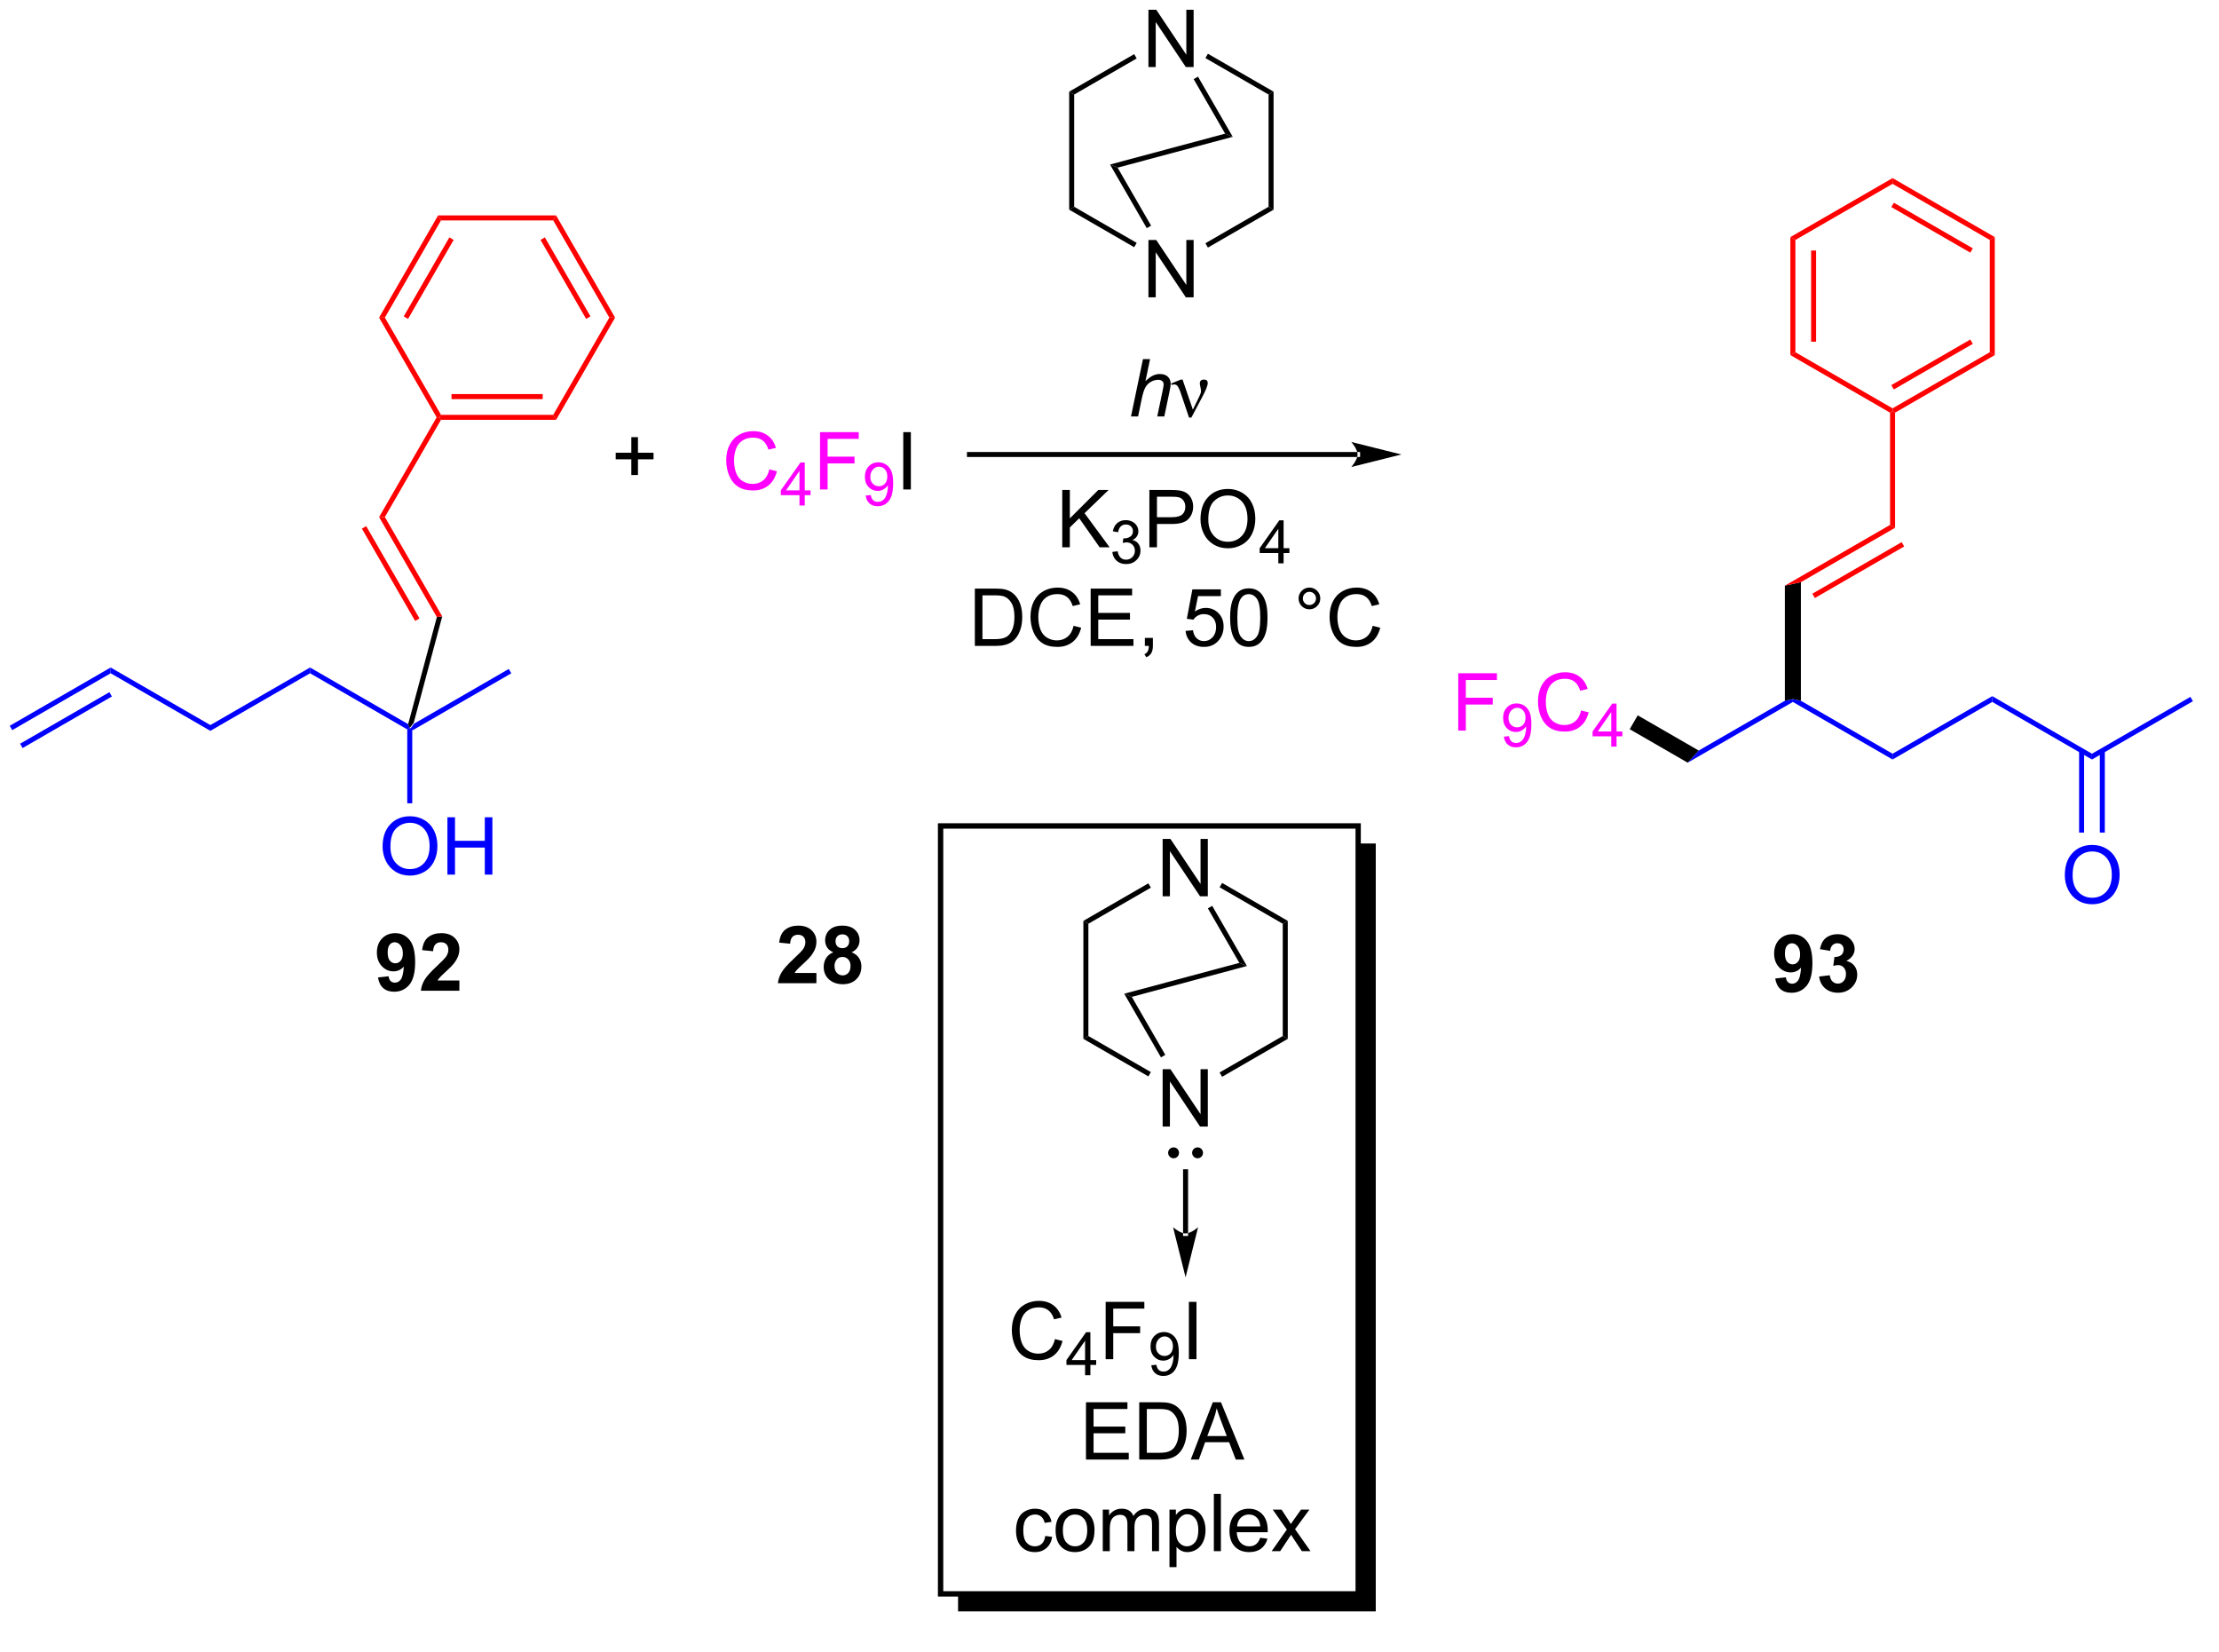 <?xml version="1.0" encoding="UTF-8"?>
<!DOCTYPE svg PUBLIC '-//W3C//DTD SVG 1.0//EN'
          'http://www.w3.org/TR/2001/REC-SVG-20010904/DTD/svg10.dtd'>
<svg stroke-dasharray="none" shape-rendering="auto" xmlns="http://www.w3.org/2000/svg" font-family="'Dialog'" text-rendering="auto" width="90" fill-opacity="1" color-interpolation="auto" color-rendering="auto" preserveAspectRatio="xMidYMid meet" font-size="12px" viewBox="0 0 90 67" fill="black" xmlns:xlink="http://www.w3.org/1999/xlink" stroke="black" image-rendering="auto" stroke-miterlimit="10" stroke-linecap="square" stroke-linejoin="miter" font-style="normal" stroke-width="1" height="67" stroke-dashoffset="0" font-weight="normal" stroke-opacity="1"
><!--Generated by the Batik Graphics2D SVG Generator--><defs id="genericDefs"
  /><g
  ><defs id="defs1"
    ><clipPath clipPathUnits="userSpaceOnUse" id="clipPath1"
      ><path d="M0.646 1.596 L228.626 1.596 L228.626 170.705 L0.646 170.705 L0.646 1.596 Z"
      /></clipPath
      ><clipPath clipPathUnits="userSpaceOnUse" id="clipPath2"
      ><path d="M2.903 3.032 L2.903 166.754 L223.935 166.754 L223.935 3.032 Z"
      /></clipPath
      ><clipPath clipPathUnits="userSpaceOnUse" id="clipPath3"
      ><path d="M2.903 3.032 L2.903 166.467 L223.572 166.467 L223.572 3.032 Z"
      /></clipPath
    ></defs
    ><g fill="blue" transform="scale(0.395,0.395) translate(-0.646,-1.596) matrix(1.029,0,0,1.029,-2.34,-1.524)" stroke="blue"
    ><path d="M53.672 69.779 L53.922 70.212 L44.087 75.89 L43.837 75.745 L44.235 75.227 Z" stroke="none" clip-path="url(#clipPath3)"
    /></g
    ><g fill="blue" transform="matrix(0.406,0,0,0.406,-1.179,-1.231)" stroke="blue"
    ><path d="M43.68 75.366 L43.837 75.745 L43.587 75.89 L33.878 70.284 L33.878 69.707 Z" stroke="none" clip-path="url(#clipPath3)"
    /></g
    ><g fill="blue" transform="matrix(0.406,0,0,0.406,-1.179,-1.231)" stroke="blue"
    ><path d="M33.878 69.707 L33.878 70.284 L23.919 76.034 L23.919 75.457 Z" stroke="none" clip-path="url(#clipPath3)"
    /></g
    ><g fill="blue" transform="matrix(0.406,0,0,0.406,-1.179,-1.231)" stroke="blue"
    ><path d="M23.919 75.457 L23.919 76.034 L13.959 70.284 L13.959 69.707 Z" stroke="none" clip-path="url(#clipPath3)"
    /></g
    ><g fill="blue" transform="matrix(0.406,0,0,0.406,-1.179,-1.231)" stroke="blue"
    ><path d="M13.959 69.707 L13.959 70.284 L4.125 75.962 L3.875 75.529 ZM13.834 72.169 L4.91 77.321 L5.16 77.754 L14.084 72.602 Z" stroke="none" clip-path="url(#clipPath3)"
    /></g
    ><g fill="blue" transform="matrix(0.406,0,0,0.406,-1.179,-1.231)" stroke="blue"
    ><path d="M41.125 87.606 Q41.125 86.179 41.891 85.374 Q42.657 84.567 43.867 84.567 Q44.659 84.567 45.294 84.947 Q45.932 85.325 46.266 86.002 Q46.602 86.679 46.602 87.538 Q46.602 88.411 46.25 89.098 Q45.899 89.786 45.253 90.14 Q44.61 90.494 43.862 90.494 Q43.055 90.494 42.417 90.103 Q41.782 89.71 41.453 89.036 Q41.125 88.359 41.125 87.606 ZM41.907 87.617 Q41.907 88.653 42.461 89.249 Q43.019 89.843 43.86 89.843 Q44.714 89.843 45.266 89.242 Q45.821 88.64 45.821 87.536 Q45.821 86.835 45.584 86.314 Q45.347 85.794 44.891 85.507 Q44.438 85.218 43.87 85.218 Q43.065 85.218 42.485 85.773 Q41.907 86.325 41.907 87.617 ZM47.6 90.395 L47.6 84.669 L48.358 84.669 L48.358 87.02 L51.335 87.02 L51.335 84.669 L52.093 84.669 L52.093 90.395 L51.335 90.395 L51.335 87.695 L48.358 87.695 L48.358 90.395 L47.6 90.395 Z" stroke="none" clip-path="url(#clipPath3)"
    /></g
    ><g fill="blue" transform="matrix(0.406,0,0,0.406,-1.179,-1.231)" stroke="blue"
    ><path d="M43.587 75.89 L43.837 75.745 L44.087 75.89 L44.087 83.275 L43.587 83.275 Z" stroke="none" clip-path="url(#clipPath3)"
    /></g
    ><g transform="matrix(0.406,0,0,0.406,-1.179,-1.231)"
    ><path d="M44.235 75.227 L43.837 75.745 L43.68 75.366 L46.545 64.672 L47.082 64.602 Z" stroke="none" clip-path="url(#clipPath3)"
    /></g
    ><g fill="red" transform="matrix(0.406,0,0,0.406,-1.179,-1.231)" stroke="red"
    ><path d="M47.082 64.602 L46.545 64.672 L40.775 54.678 L41.352 54.678 ZM44.809 64.805 L39.487 55.588 L39.054 55.838 L44.376 65.055 Z" stroke="none" clip-path="url(#clipPath3)"
    /></g
    ><g fill="red" transform="matrix(0.406,0,0,0.406,-1.179,-1.231)" stroke="red"
    ><path d="M41.352 54.678 L40.775 54.678 L46.525 44.718 L46.814 44.718 L46.958 44.968 Z" stroke="none" clip-path="url(#clipPath3)"
    /></g
    ><g transform="matrix(0.406,0,0,0.406,-1.179,-1.231)"
    ><path d="M65.971 50.482 L65.971 48.912 L64.411 48.912 L64.411 48.255 L65.971 48.255 L65.971 46.698 L66.635 46.698 L66.635 48.255 L68.192 48.255 L68.192 48.912 L66.635 48.912 L66.635 50.482 L65.971 50.482 Z" stroke="none" clip-path="url(#clipPath3)"
    /></g
    ><g fill="fuchsia" transform="matrix(0.406,0,0,0.406,-1.179,-1.231)" stroke="fuchsia"
    ><path d="M79.757 49.916 L80.515 50.106 Q80.278 51.041 79.658 51.533 Q79.038 52.023 78.145 52.023 Q77.218 52.023 76.637 51.645 Q76.059 51.267 75.754 50.554 Q75.452 49.838 75.452 49.017 Q75.452 48.121 75.793 47.458 Q76.137 46.791 76.767 46.444 Q77.398 46.098 78.155 46.098 Q79.015 46.098 79.601 46.536 Q80.187 46.973 80.418 47.767 L79.671 47.942 Q79.473 47.317 79.093 47.033 Q78.715 46.746 78.14 46.746 Q77.481 46.746 77.036 47.064 Q76.593 47.379 76.413 47.913 Q76.234 48.447 76.234 49.012 Q76.234 49.744 76.447 50.288 Q76.661 50.833 77.109 51.103 Q77.559 51.371 78.082 51.371 Q78.718 51.371 79.158 51.004 Q79.601 50.637 79.757 49.916 Z" stroke="none" clip-path="url(#clipPath3)"
    /></g
    ><g fill="fuchsia" transform="matrix(0.406,0,0,0.406,-1.179,-1.231)" stroke="fuchsia"
    ><path d="M82.771 53.524 L82.771 52.494 L80.907 52.494 L80.907 52.012 L82.868 49.229 L83.298 49.229 L83.298 52.012 L83.878 52.012 L83.878 52.494 L83.298 52.494 L83.298 53.524 L82.771 53.524 ZM82.771 52.012 L82.771 50.074 L81.427 52.012 L82.771 52.012 Z" stroke="none" clip-path="url(#clipPath3)"
    /></g
    ><g fill="fuchsia" transform="matrix(0.406,0,0,0.406,-1.179,-1.231)" stroke="fuchsia"
    ><path d="M84.824 51.924 L84.824 46.197 L88.689 46.197 L88.689 46.871 L85.582 46.871 L85.582 48.645 L88.27 48.645 L88.27 49.322 L85.582 49.322 L85.582 51.924 L84.824 51.924 Z" stroke="none" clip-path="url(#clipPath3)"
    /></g
    ><g fill="fuchsia" transform="matrix(0.406,0,0,0.406,-1.179,-1.231)" stroke="fuchsia"
    ><path d="M89.383 52.529 L89.891 52.483 Q89.955 52.84 90.137 53.002 Q90.319 53.162 90.602 53.162 Q90.846 53.162 91.028 53.051 Q91.211 52.94 91.328 52.754 Q91.445 52.569 91.524 52.252 Q91.604 51.936 91.604 51.608 Q91.604 51.572 91.602 51.502 Q91.444 51.754 91.168 51.91 Q90.895 52.067 90.576 52.067 Q90.043 52.067 89.674 51.68 Q89.305 51.293 89.305 50.66 Q89.305 50.008 89.69 49.609 Q90.074 49.211 90.654 49.211 Q91.074 49.211 91.42 49.438 Q91.768 49.662 91.947 50.08 Q92.129 50.496 92.129 51.287 Q92.129 52.111 91.949 52.6 Q91.772 53.086 91.418 53.342 Q91.065 53.598 90.59 53.598 Q90.086 53.598 89.766 53.319 Q89.447 53.037 89.383 52.529 ZM91.543 50.635 Q91.543 50.18 91.301 49.914 Q91.059 49.647 90.719 49.647 Q90.367 49.647 90.106 49.934 Q89.846 50.221 89.846 50.678 Q89.846 51.088 90.094 51.346 Q90.342 51.602 90.705 51.602 Q91.07 51.602 91.307 51.346 Q91.543 51.088 91.543 50.635 Z" stroke="none" clip-path="url(#clipPath3)"
    /></g
    ><g transform="matrix(0.406,0,0,0.406,-1.179,-1.231)"
    ><path d="M93.139 51.924 L93.139 46.197 L93.897 46.197 L93.897 51.924 L93.139 51.924 Z" stroke="none" clip-path="url(#clipPath3)"
    /></g
    ><g transform="matrix(0.406,0,0,0.406,-1.179,-1.231)"
    ><path d="M138.524 48.68 L138.524 48.68 L99.75 48.68 L99.5 48.68 L99.5 48.18 L99.75 48.18 L138.524 48.18 L138.774 48.18 L138.774 48.68 ZM142.899 48.43 L137.899 47.18 C137.899 47.18 138.524 47.883 138.524 48.43 C138.524 48.977 137.899 49.68 137.899 49.68 Z" stroke="none" clip-path="url(#clipPath3)"
    /></g
    ><g transform="matrix(0.406,0,0,0.406,-1.179,-1.231)"
    ><path d="M109.021 57.701 L109.021 51.974 L109.779 51.974 L109.779 54.813 L112.623 51.974 L113.651 51.974 L111.248 54.294 L113.756 57.701 L112.756 57.701 L110.717 54.802 L109.779 55.716 L109.779 57.701 L109.021 57.701 Z" stroke="none" clip-path="url(#clipPath3)"
    /></g
    ><g transform="matrix(0.406,0,0,0.406,-1.179,-1.231)"
    ><path d="M114.023 58.166 L114.55 58.096 Q114.642 58.545 114.859 58.742 Q115.078 58.939 115.392 58.939 Q115.763 58.939 116.019 58.681 Q116.277 58.424 116.277 58.043 Q116.277 57.679 116.039 57.445 Q115.802 57.209 115.435 57.209 Q115.287 57.209 115.064 57.267 L115.123 56.804 Q115.175 56.81 115.207 56.81 Q115.545 56.81 115.814 56.635 Q116.084 56.459 116.084 56.092 Q116.084 55.803 115.886 55.613 Q115.691 55.422 115.381 55.422 Q115.072 55.422 114.867 55.615 Q114.662 55.808 114.603 56.195 L114.076 56.101 Q114.174 55.57 114.515 55.279 Q114.859 54.988 115.369 54.988 Q115.72 54.988 116.015 55.139 Q116.312 55.289 116.469 55.551 Q116.625 55.81 116.625 56.103 Q116.625 56.383 116.474 56.611 Q116.326 56.84 116.033 56.974 Q116.414 57.062 116.625 57.34 Q116.836 57.615 116.836 58.031 Q116.836 58.594 116.425 58.986 Q116.015 59.377 115.388 59.377 Q114.824 59.377 114.449 59.041 Q114.076 58.703 114.023 58.166 Z" stroke="none" clip-path="url(#clipPath3)"
    /></g
    ><g transform="matrix(0.406,0,0,0.406,-1.179,-1.231)"
    ><path d="M117.725 57.701 L117.725 51.974 L119.887 51.974 Q120.457 51.974 120.757 52.029 Q121.178 52.099 121.462 52.297 Q121.749 52.492 121.923 52.849 Q122.098 53.203 122.098 53.63 Q122.098 54.359 121.632 54.867 Q121.168 55.373 119.952 55.373 L118.483 55.373 L118.483 57.701 L117.725 57.701 ZM118.483 54.695 L119.965 54.695 Q120.699 54.695 121.007 54.422 Q121.316 54.148 121.316 53.654 Q121.316 53.294 121.134 53.039 Q120.952 52.781 120.655 52.701 Q120.465 52.648 119.949 52.648 L118.483 52.648 L118.483 54.695 ZM122.832 54.911 Q122.832 53.484 123.598 52.68 Q124.363 51.873 125.574 51.873 Q126.366 51.873 127.001 52.253 Q127.639 52.63 127.973 53.307 Q128.309 53.984 128.309 54.844 Q128.309 55.716 127.957 56.404 Q127.606 57.091 126.96 57.445 Q126.316 57.8 125.569 57.8 Q124.762 57.8 124.124 57.409 Q123.488 57.016 123.16 56.341 Q122.832 55.664 122.832 54.911 ZM123.613 54.922 Q123.613 55.958 124.168 56.555 Q124.725 57.148 125.566 57.148 Q126.421 57.148 126.973 56.547 Q127.527 55.945 127.527 54.841 Q127.527 54.141 127.29 53.62 Q127.053 53.099 126.598 52.813 Q126.145 52.523 125.577 52.523 Q124.772 52.523 124.191 53.078 Q123.613 53.63 123.613 54.922 Z" stroke="none" clip-path="url(#clipPath3)"
    /></g
    ><g transform="matrix(0.406,0,0,0.406,-1.179,-1.231)"
    ><path d="M130.606 59.301 L130.606 58.271 L128.743 58.271 L128.743 57.789 L130.704 55.006 L131.133 55.006 L131.133 57.789 L131.714 57.789 L131.714 58.271 L131.133 58.271 L131.133 59.301 L130.606 59.301 ZM130.606 57.789 L130.606 55.851 L129.262 57.789 L130.606 57.789 Z" stroke="none" clip-path="url(#clipPath3)"
    /></g
    ><g transform="matrix(0.406,0,0,0.406,-1.179,-1.231)"
    ><path d="M100.29 67.551 L100.29 61.824 L102.264 61.824 Q102.93 61.824 103.282 61.905 Q103.774 62.019 104.123 62.316 Q104.576 62.699 104.8 63.295 Q105.024 63.889 105.024 64.655 Q105.024 65.308 104.871 65.814 Q104.719 66.316 104.48 66.647 Q104.243 66.975 103.959 67.165 Q103.678 67.355 103.277 67.454 Q102.876 67.551 102.358 67.551 L100.29 67.551 ZM101.048 66.874 L102.272 66.874 Q102.837 66.874 103.16 66.769 Q103.483 66.663 103.673 66.472 Q103.943 66.202 104.092 65.749 Q104.243 65.293 104.243 64.644 Q104.243 63.746 103.949 63.264 Q103.654 62.78 103.233 62.616 Q102.928 62.498 102.251 62.498 L101.048 62.498 L101.048 66.874 ZM110.153 65.543 L110.911 65.733 Q110.674 66.668 110.054 67.16 Q109.434 67.65 108.541 67.65 Q107.614 67.65 107.033 67.272 Q106.455 66.894 106.15 66.181 Q105.848 65.465 105.848 64.644 Q105.848 63.748 106.189 63.084 Q106.533 62.418 107.163 62.071 Q107.794 61.725 108.552 61.725 Q109.411 61.725 109.997 62.163 Q110.583 62.6 110.814 63.394 L110.067 63.569 Q109.869 62.944 109.489 62.66 Q109.111 62.373 108.536 62.373 Q107.877 62.373 107.432 62.691 Q106.989 63.006 106.809 63.54 Q106.63 64.074 106.63 64.639 Q106.63 65.371 106.843 65.915 Q107.057 66.459 107.505 66.73 Q107.955 66.999 108.479 66.999 Q109.114 66.999 109.554 66.631 Q109.997 66.264 110.153 65.543 ZM111.86 67.551 L111.86 61.824 L116.001 61.824 L116.001 62.498 L112.618 62.498 L112.618 64.254 L115.787 64.254 L115.787 64.926 L112.618 64.926 L112.618 66.874 L116.133 66.874 L116.133 67.551 L111.86 67.551 ZM117.274 67.551 L117.274 66.749 L118.076 66.749 L118.076 67.551 Q118.076 67.993 117.92 68.264 Q117.764 68.535 117.423 68.683 L117.227 68.384 Q117.451 68.285 117.555 68.095 Q117.662 67.907 117.673 67.551 L117.274 67.551 ZM121.342 66.051 L122.079 65.988 Q122.162 66.527 122.459 66.798 Q122.758 67.069 123.18 67.069 Q123.688 67.069 124.04 66.686 Q124.391 66.303 124.391 65.67 Q124.391 65.069 124.053 64.722 Q123.717 64.374 123.17 64.374 Q122.829 64.374 122.555 64.53 Q122.282 64.683 122.126 64.928 L121.467 64.842 L122.022 61.902 L124.868 61.902 L124.868 62.574 L122.584 62.574 L122.274 64.113 Q122.79 63.754 123.358 63.754 Q124.108 63.754 124.623 64.275 Q125.139 64.793 125.139 65.608 Q125.139 66.386 124.686 66.952 Q124.133 67.65 123.18 67.65 Q122.399 67.65 121.904 67.212 Q121.412 66.772 121.342 66.051 ZM125.791 64.725 Q125.791 63.709 125.999 63.092 Q126.208 62.472 126.619 62.136 Q127.033 61.801 127.658 61.801 Q128.119 61.801 128.466 61.986 Q128.815 62.17 129.041 62.522 Q129.268 62.871 129.395 63.373 Q129.525 63.873 129.525 64.725 Q129.525 65.733 129.317 66.353 Q129.111 66.972 128.697 67.311 Q128.286 67.65 127.658 67.65 Q126.83 67.65 126.356 67.053 Q125.791 66.34 125.791 64.725 ZM126.512 64.725 Q126.512 66.136 126.843 66.603 Q127.174 67.069 127.658 67.069 Q128.143 67.069 128.471 66.6 Q128.802 66.131 128.802 64.725 Q128.802 63.311 128.471 62.847 Q128.143 62.381 127.65 62.381 Q127.166 62.381 126.877 62.793 Q126.512 63.316 126.512 64.725 ZM132.63 62.808 Q132.63 62.358 132.947 62.043 Q133.268 61.725 133.713 61.725 Q134.166 61.725 134.481 62.043 Q134.799 62.358 134.799 62.808 Q134.799 63.256 134.479 63.577 Q134.161 63.894 133.713 63.894 Q133.268 63.894 132.947 63.579 Q132.63 63.261 132.63 62.808 ZM133.057 62.808 Q133.057 63.082 133.249 63.275 Q133.442 63.467 133.716 63.467 Q133.986 63.467 134.179 63.275 Q134.372 63.082 134.372 62.808 Q134.372 62.535 134.179 62.342 Q133.986 62.147 133.716 62.147 Q133.442 62.147 133.249 62.342 Q133.057 62.535 133.057 62.808 ZM140.032 65.543 L140.79 65.733 Q140.553 66.668 139.933 67.16 Q139.313 67.65 138.42 67.65 Q137.493 67.65 136.912 67.272 Q136.334 66.894 136.029 66.181 Q135.727 65.465 135.727 64.644 Q135.727 63.748 136.068 63.084 Q136.412 62.418 137.042 62.071 Q137.673 61.725 138.43 61.725 Q139.29 61.725 139.876 62.163 Q140.462 62.6 140.693 63.394 L139.946 63.569 Q139.748 62.944 139.368 62.66 Q138.99 62.373 138.415 62.373 Q137.756 62.373 137.311 62.691 Q136.868 63.006 136.688 63.54 Q136.508 64.074 136.508 64.639 Q136.508 65.371 136.722 65.915 Q136.936 66.459 137.383 66.73 Q137.834 66.999 138.357 66.999 Q138.993 66.999 139.433 66.631 Q139.876 66.264 140.032 65.543 Z" stroke="none" clip-path="url(#clipPath3)"
    /></g
    ><g fill="blue" transform="matrix(0.406,0,0,0.406,-1.179,-1.231)" stroke="blue"
    ><path d="M221.722 72.641 L221.972 73.074 L211.888 78.897 L211.888 78.319 Z" stroke="none" clip-path="url(#clipPath3)"
    /></g
    ><g fill="blue" transform="matrix(0.406,0,0,0.406,-1.179,-1.231)" stroke="blue"
    ><path d="M211.888 78.319 L211.888 78.897 L201.929 73.147 L201.929 72.569 Z" stroke="none" clip-path="url(#clipPath3)"
    /></g
    ><g fill="blue" transform="matrix(0.406,0,0,0.406,-1.179,-1.231)" stroke="blue"
    ><path d="M201.929 72.569 L201.929 73.147 L191.969 78.897 L191.969 78.319 Z" stroke="none" clip-path="url(#clipPath3)"
    /></g
    ><g fill="blue" transform="matrix(0.406,0,0,0.406,-1.179,-1.231)" stroke="blue"
    ><path d="M191.969 78.319 L191.969 78.897 L182.01 73.147 L182.01 72.858 L182.81 73.031 Z" stroke="none" clip-path="url(#clipPath3)"
    /></g
    ><g fill="blue" transform="matrix(0.406,0,0,0.406,-1.179,-1.231)" stroke="blue"
    ><path d="M181.21 73.031 L182.01 72.858 L182.01 73.147 L171.501 79.214 L172.601 78.002 Z" stroke="none" clip-path="url(#clipPath3)"
    /></g
    ><g fill="fuchsia" transform="matrix(0.406,0,0,0.406,-1.179,-1.231)" stroke="fuchsia"
    ><path d="M148.581 76.008 L148.581 70.281 L152.446 70.281 L152.446 70.956 L149.339 70.956 L149.339 72.729 L152.026 72.729 L152.026 73.406 L149.339 73.406 L149.339 76.008 L148.581 76.008 Z" stroke="none" clip-path="url(#clipPath3)"
    /></g
    ><g fill="fuchsia" transform="matrix(0.406,0,0,0.406,-1.179,-1.231)" stroke="fuchsia"
    ><path d="M153.14 76.614 L153.647 76.567 Q153.712 76.924 153.893 77.086 Q154.075 77.246 154.358 77.246 Q154.602 77.246 154.784 77.135 Q154.968 77.024 155.085 76.838 Q155.202 76.653 155.28 76.336 Q155.36 76.02 155.36 75.692 Q155.36 75.657 155.358 75.586 Q155.2 75.838 154.925 75.995 Q154.651 76.151 154.333 76.151 Q153.8 76.151 153.431 75.764 Q153.061 75.377 153.061 74.745 Q153.061 74.092 153.446 73.694 Q153.831 73.295 154.411 73.295 Q154.831 73.295 155.177 73.522 Q155.524 73.746 155.704 74.164 Q155.886 74.581 155.886 75.371 Q155.886 76.196 155.706 76.684 Q155.528 77.17 155.175 77.426 Q154.821 77.682 154.347 77.682 Q153.843 77.682 153.522 77.403 Q153.204 77.121 153.14 76.614 ZM155.3 74.719 Q155.3 74.264 155.058 73.998 Q154.815 73.731 154.476 73.731 Q154.124 73.731 153.862 74.018 Q153.602 74.305 153.602 74.762 Q153.602 75.172 153.851 75.43 Q154.099 75.686 154.462 75.686 Q154.827 75.686 155.063 75.43 Q155.3 75.172 155.3 74.719 Z" stroke="none" clip-path="url(#clipPath3)"
    /></g
    ><g fill="fuchsia" transform="matrix(0.406,0,0,0.406,-1.179,-1.231)" stroke="fuchsia"
    ><path d="M160.851 74 L161.609 74.19 Q161.372 75.125 160.753 75.617 Q160.133 76.107 159.239 76.107 Q158.312 76.107 157.732 75.729 Q157.154 75.352 156.849 74.638 Q156.547 73.922 156.547 73.102 Q156.547 72.206 156.888 71.542 Q157.232 70.875 157.862 70.529 Q158.492 70.182 159.25 70.182 Q160.109 70.182 160.695 70.62 Q161.281 71.057 161.513 71.852 L160.766 72.026 Q160.568 71.401 160.188 71.117 Q159.81 70.831 159.234 70.831 Q158.576 70.831 158.13 71.148 Q157.688 71.463 157.508 71.997 Q157.328 72.531 157.328 73.096 Q157.328 73.828 157.542 74.372 Q157.755 74.917 158.203 75.188 Q158.654 75.456 159.177 75.456 Q159.812 75.456 160.253 75.088 Q160.695 74.721 160.851 74 Z" stroke="none" clip-path="url(#clipPath3)"
    /></g
    ><g fill="fuchsia" transform="matrix(0.406,0,0,0.406,-1.179,-1.231)" stroke="fuchsia"
    ><path d="M163.865 77.608 L163.865 76.579 L162.002 76.579 L162.002 76.096 L163.963 73.313 L164.393 73.313 L164.393 76.096 L164.973 76.096 L164.973 76.579 L164.393 76.579 L164.393 77.608 L163.865 77.608 ZM163.865 76.096 L163.865 74.159 L162.521 76.096 L163.865 76.096 Z" stroke="none" clip-path="url(#clipPath3)"
    /></g
    ><g transform="matrix(0.406,0,0,0.406,-1.179,-1.231)"
    ><path d="M172.601 78.002 L171.501 79.214 L165.71 75.871 L166.51 74.485 Z" stroke="none" clip-path="url(#clipPath3)"
    /></g
    ><g fill="blue" transform="matrix(0.406,0,0,0.406,-1.179,-1.231)" stroke="blue"
    ><path d="M209.176 90.469 Q209.176 89.042 209.941 88.237 Q210.707 87.43 211.918 87.43 Q212.71 87.43 213.345 87.81 Q213.983 88.188 214.316 88.865 Q214.653 89.542 214.653 90.401 Q214.653 91.273 214.301 91.961 Q213.949 92.648 213.304 93.003 Q212.66 93.357 211.913 93.357 Q211.106 93.357 210.468 92.966 Q209.832 92.573 209.504 91.898 Q209.176 91.221 209.176 90.469 ZM209.957 90.479 Q209.957 91.516 210.512 92.112 Q211.069 92.706 211.91 92.706 Q212.764 92.706 213.316 92.104 Q213.871 91.503 213.871 90.398 Q213.871 89.698 213.634 89.177 Q213.397 88.656 212.941 88.37 Q212.488 88.081 211.921 88.081 Q211.116 88.081 210.535 88.635 Q209.957 89.188 209.957 90.479 Z" stroke="none" clip-path="url(#clipPath3)"
    /></g
    ><g fill="blue" transform="matrix(0.406,0,0,0.406,-1.179,-1.231)" stroke="blue"
    ><path d="M210.603 78.01 L210.603 86.196 L211.103 86.196 L211.103 78.01 ZM212.673 78.01 L212.673 86.196 L213.173 86.196 L213.173 78.01 Z" stroke="none" clip-path="url(#clipPath3)"
    /></g
    ><g transform="matrix(0.406,0,0,0.406,-1.179,-1.231)"
    ><path d="M182.81 73.031 L182.01 72.858 L181.21 73.031 L181.21 61.531 L182.81 61.185 Z" stroke="none" clip-path="url(#clipPath3)"
    /></g
    ><g fill="red" transform="matrix(0.406,0,0,0.406,-1.179,-1.231)" stroke="red"
    ><path d="M182.81 61.185 L181.21 61.531 L191.719 55.463 L192.219 55.752 ZM184.205 62.769 L193.129 57.617 L192.879 57.184 L183.955 62.336 Z" stroke="none" clip-path="url(#clipPath3)"
    /></g
    ><g fill="red" transform="matrix(0.406,0,0,0.406,-1.179,-1.231)" stroke="red"
    ><path d="M192.219 55.752 L191.719 55.463 L191.719 44.252 L191.969 44.108 L192.219 44.252 Z" stroke="none" clip-path="url(#clipPath3)"
    /></g
    ><g transform="matrix(0.406,0,0,0.406,-1.179,-1.231)"
    ><path d="M40.664 100.667 L41.726 100.55 Q41.765 100.875 41.929 101.031 Q42.093 101.188 42.361 101.188 Q42.703 101.188 42.94 100.875 Q43.179 100.563 43.244 99.578 Q42.83 100.058 42.211 100.058 Q41.533 100.058 41.044 99.537 Q40.554 99.016 40.554 98.18 Q40.554 97.308 41.07 96.776 Q41.588 96.242 42.39 96.242 Q43.26 96.242 43.817 96.917 Q44.377 97.589 44.377 99.133 Q44.377 100.703 43.794 101.399 Q43.213 102.094 42.281 102.094 Q41.609 102.094 41.195 101.737 Q40.781 101.378 40.664 100.667 ZM43.148 98.268 Q43.148 97.737 42.903 97.445 Q42.658 97.151 42.338 97.151 Q42.033 97.151 41.833 97.393 Q41.632 97.633 41.632 98.18 Q41.632 98.735 41.851 98.995 Q42.07 99.253 42.398 99.253 Q42.713 99.253 42.929 99.003 Q43.148 98.753 43.148 98.268 ZM48.795 100.972 L48.795 101.992 L44.949 101.992 Q45.011 101.414 45.324 100.896 Q45.636 100.378 46.558 99.524 Q47.3 98.831 47.467 98.586 Q47.694 98.245 47.694 97.914 Q47.694 97.547 47.496 97.349 Q47.3 97.151 46.951 97.151 Q46.608 97.151 46.404 97.36 Q46.201 97.565 46.17 98.047 L45.076 97.938 Q45.175 97.031 45.691 96.638 Q46.207 96.242 46.98 96.242 Q47.826 96.242 48.311 96.701 Q48.795 97.156 48.795 97.836 Q48.795 98.222 48.657 98.573 Q48.519 98.922 48.217 99.305 Q48.019 99.558 47.498 100.034 Q46.98 100.511 46.839 100.667 Q46.701 100.823 46.615 100.972 L48.795 100.972 Z" stroke="none" clip-path="url(#clipPath3)"
    /></g
    ><g transform="matrix(0.406,0,0,0.406,-1.179,-1.231)"
    ><path d="M84.462 100.222 L84.462 101.242 L80.616 101.242 Q80.678 100.664 80.991 100.146 Q81.303 99.628 82.225 98.774 Q82.967 98.081 83.134 97.836 Q83.361 97.495 83.361 97.164 Q83.361 96.797 83.163 96.599 Q82.967 96.401 82.618 96.401 Q82.275 96.401 82.071 96.61 Q81.868 96.815 81.837 97.297 L80.743 97.188 Q80.842 96.281 81.358 95.888 Q81.874 95.492 82.647 95.492 Q83.493 95.492 83.978 95.951 Q84.462 96.406 84.462 97.086 Q84.462 97.472 84.324 97.823 Q84.186 98.172 83.884 98.555 Q83.686 98.808 83.165 99.284 Q82.647 99.761 82.506 99.917 Q82.368 100.073 82.282 100.222 L84.462 100.222 ZM86.146 98.151 Q85.721 97.972 85.526 97.659 Q85.333 97.344 85.333 96.969 Q85.333 96.328 85.781 95.912 Q86.229 95.492 87.052 95.492 Q87.87 95.492 88.32 95.912 Q88.771 96.328 88.771 96.969 Q88.771 97.367 88.562 97.677 Q88.357 97.987 87.982 98.151 Q88.458 98.344 88.706 98.711 Q88.956 99.078 88.956 99.558 Q88.956 100.352 88.448 100.849 Q87.942 101.344 87.104 101.344 Q86.323 101.344 85.802 100.933 Q85.19 100.448 85.19 99.604 Q85.19 99.141 85.419 98.753 Q85.651 98.362 86.146 98.151 ZM86.372 97.047 Q86.372 97.375 86.557 97.56 Q86.745 97.742 87.052 97.742 Q87.364 97.742 87.552 97.558 Q87.739 97.37 87.739 97.042 Q87.739 96.735 87.555 96.55 Q87.37 96.362 87.065 96.362 Q86.747 96.362 86.56 96.55 Q86.372 96.737 86.372 97.047 ZM86.271 99.5 Q86.271 99.953 86.502 100.209 Q86.737 100.461 87.083 100.461 Q87.424 100.461 87.646 100.216 Q87.87 99.972 87.87 99.511 Q87.87 99.11 87.643 98.865 Q87.416 98.62 87.067 98.62 Q86.666 98.62 86.469 98.899 Q86.271 99.175 86.271 99.5 Z" stroke="none" clip-path="url(#clipPath3)"
    /></g
    ><g transform="matrix(0.406,0,0,0.406,-1.179,-1.231)"
    ><path d="M180.247 100.771 L181.31 100.654 Q181.349 100.979 181.513 101.136 Q181.677 101.292 181.945 101.292 Q182.286 101.292 182.523 100.979 Q182.763 100.667 182.828 99.682 Q182.414 100.162 181.794 100.162 Q181.117 100.162 180.627 99.641 Q180.138 99.12 180.138 98.284 Q180.138 97.412 180.653 96.88 Q181.172 96.347 181.974 96.347 Q182.844 96.347 183.401 97.021 Q183.961 97.693 183.961 99.237 Q183.961 100.807 183.377 101.503 Q182.797 102.198 181.864 102.198 Q181.192 102.198 180.778 101.841 Q180.364 101.482 180.247 100.771 ZM182.732 98.373 Q182.732 97.841 182.487 97.55 Q182.242 97.255 181.922 97.255 Q181.617 97.255 181.417 97.498 Q181.216 97.737 181.216 98.284 Q181.216 98.839 181.435 99.099 Q181.653 99.357 181.982 99.357 Q182.297 99.357 182.513 99.107 Q182.732 98.857 182.732 98.373 ZM184.634 100.576 L185.696 100.448 Q185.746 100.854 185.967 101.07 Q186.191 101.284 186.509 101.284 Q186.847 101.284 187.079 101.026 Q187.314 100.768 187.314 100.331 Q187.314 99.917 187.09 99.675 Q186.868 99.432 186.548 99.432 Q186.337 99.432 186.043 99.513 L186.165 98.62 Q186.611 98.63 186.845 98.427 Q187.079 98.222 187.079 97.88 Q187.079 97.591 186.907 97.419 Q186.736 97.248 186.449 97.248 Q186.168 97.248 185.967 97.443 Q185.769 97.638 185.728 98.013 L184.715 97.841 Q184.821 97.323 185.032 97.013 Q185.246 96.701 185.626 96.524 Q186.009 96.347 186.48 96.347 Q187.29 96.347 187.777 96.862 Q188.181 97.284 188.181 97.815 Q188.181 98.568 187.355 99.018 Q187.847 99.123 188.142 99.49 Q188.439 99.857 188.439 100.378 Q188.439 101.13 187.887 101.664 Q187.337 102.195 186.517 102.195 Q185.738 102.195 185.225 101.748 Q184.715 101.3 184.634 100.576 Z" stroke="none" clip-path="url(#clipPath3)"
    /></g
    ><g transform="matrix(0.406,0,0,0.406,-1.179,-1.231)"
    ><path d="M115.888 44.632 L117.084 38.905 L117.792 38.905 L117.334 41.103 Q117.729 40.72 118.068 40.556 Q118.409 40.39 118.768 40.39 Q119.284 40.39 119.568 40.66 Q119.854 40.931 119.854 41.377 Q119.854 41.595 119.729 42.181 L119.216 44.632 L118.511 44.632 L119.037 42.119 Q119.151 41.572 119.151 41.431 Q119.151 41.228 119.011 41.101 Q118.87 40.97 118.604 40.97 Q118.222 40.97 117.873 41.174 Q117.526 41.374 117.328 41.723 Q117.13 42.072 116.966 42.851 L116.597 44.632 L115.888 44.632 Z" stroke="none" clip-path="url(#clipPath3)"
    /></g
    ><g transform="matrix(0.406,0,0,0.406,-1.179,-1.231)"
    ><path d="M121.686 44.741 L120.822 42.179 Q120.736 41.924 120.595 41.679 Q120.455 41.431 120.21 41.431 Q120.093 41.431 119.949 41.483 L119.895 41.345 L120.869 40.947 L121.041 40.947 L122.069 43.952 L122.705 42.65 Q122.882 42.299 122.882 42.101 Q122.882 41.939 122.814 41.65 Q122.764 41.439 122.764 41.335 Q122.764 40.947 123.181 40.947 Q123.554 40.947 123.554 41.299 Q123.554 41.648 123.038 42.627 L121.921 44.741 L121.686 44.741 Z" stroke="none" clip-path="url(#clipPath3)"
    /></g
    ><g transform="matrix(0.406,0,0,0.406,-1.179,-1.231)"
    ><path d="M119.05 115.559 L119.05 109.832 L119.829 109.832 L122.837 114.327 L122.837 109.832 L123.563 109.832 L123.563 115.559 L122.785 115.559 L119.777 111.059 L119.777 115.559 L119.05 115.559 Z" stroke="none" clip-path="url(#clipPath3)"
    /></g
    ><g transform="matrix(0.406,0,0,0.406,-1.179,-1.231)"
    ><path d="M119.05 92.559 L119.05 86.832 L119.829 86.832 L122.837 91.327 L122.837 86.832 L123.563 86.832 L123.563 92.559 L122.785 92.559 L119.777 88.059 L119.777 92.559 L119.05 92.559 Z" stroke="none" clip-path="url(#clipPath3)"
    /></g
    ><g transform="matrix(0.406,0,0,0.406,-1.179,-1.231)"
    ><path d="M111.132 95.015 L111.632 95.303 L111.632 106.515 L111.132 106.803 Z" stroke="none" clip-path="url(#clipPath3)"
    /></g
    ><g transform="matrix(0.406,0,0,0.406,-1.179,-1.231)"
    ><path d="M111.132 106.803 L111.632 106.515 L117.875 110.12 L117.625 110.552 Z" stroke="none" clip-path="url(#clipPath3)"
    /></g
    ><g transform="matrix(0.406,0,0,0.406,-1.179,-1.231)"
    ><path d="M124.991 110.59 L124.741 110.157 L131.05 106.515 L131.55 106.803 Z" stroke="none" clip-path="url(#clipPath3)"
    /></g
    ><g transform="matrix(0.406,0,0,0.406,-1.179,-1.231)"
    ><path d="M131.55 106.803 L131.05 106.515 L131.05 95.303 L131.55 95.015 Z" stroke="none" clip-path="url(#clipPath3)"
    /></g
    ><g transform="matrix(0.406,0,0,0.406,-1.179,-1.231)"
    ><path d="M131.55 95.015 L131.05 95.303 L124.741 91.661 L124.991 91.228 Z" stroke="none" clip-path="url(#clipPath3)"
    /></g
    ><g transform="matrix(0.406,0,0,0.406,-1.179,-1.231)"
    ><path d="M117.625 91.266 L117.875 91.698 L111.632 95.303 L111.132 95.015 Z" stroke="none" clip-path="url(#clipPath3)"
    /></g
    ><g transform="matrix(0.406,0,0,0.406,-1.179,-1.231)"
    ><path d="M123.567 93.766 L124.001 93.516 L127.47 99.525 L126.711 99.211 Z" stroke="none" clip-path="url(#clipPath3)"
    /></g
    ><g transform="matrix(0.406,0,0,0.406,-1.179,-1.231)"
    ><path d="M119.315 108.4 L118.882 108.65 L115.211 102.293 L115.97 102.607 Z" stroke="none" clip-path="url(#clipPath3)"
    /></g
    ><g transform="matrix(0.406,0,0,0.406,-1.179,-1.231)"
    ><path d="M115.97 102.607 L115.211 102.293 L126.711 99.211 L127.47 99.525 Z" stroke="none" clip-path="url(#clipPath3)"
    /></g
    ><g transform="matrix(0.406,0,0,0.406,-1.179,-1.231)"
    ><path d="M108.29 136.791 L109.047 136.981 Q108.811 137.916 108.191 138.408 Q107.571 138.898 106.678 138.898 Q105.751 138.898 105.17 138.52 Q104.592 138.142 104.287 137.429 Q103.985 136.713 103.985 135.892 Q103.985 134.996 104.326 134.333 Q104.67 133.666 105.3 133.319 Q105.93 132.973 106.688 132.973 Q107.547 132.973 108.133 133.411 Q108.719 133.848 108.951 134.642 L108.204 134.817 Q108.006 134.192 107.626 133.908 Q107.248 133.621 106.672 133.621 Q106.014 133.621 105.568 133.939 Q105.126 134.254 104.946 134.788 Q104.766 135.322 104.766 135.887 Q104.766 136.619 104.98 137.163 Q105.193 137.708 105.641 137.978 Q106.092 138.246 106.615 138.246 Q107.251 138.246 107.691 137.879 Q108.133 137.512 108.29 136.791 Z" stroke="none" clip-path="url(#clipPath3)"
    /></g
    ><g transform="matrix(0.406,0,0,0.406,-1.179,-1.231)"
    ><path d="M111.303 140.399 L111.303 139.369 L109.44 139.369 L109.44 138.887 L111.401 136.104 L111.831 136.104 L111.831 138.887 L112.411 138.887 L112.411 139.369 L111.831 139.369 L111.831 140.399 L111.303 140.399 ZM111.303 138.887 L111.303 136.949 L109.96 138.887 L111.303 138.887 Z" stroke="none" clip-path="url(#clipPath3)"
    /></g
    ><g transform="matrix(0.406,0,0,0.406,-1.179,-1.231)"
    ><path d="M113.357 138.799 L113.357 133.072 L117.222 133.072 L117.222 133.746 L114.115 133.746 L114.115 135.52 L116.802 135.52 L116.802 136.197 L114.115 136.197 L114.115 138.799 L113.357 138.799 Z" stroke="none" clip-path="url(#clipPath3)"
    /></g
    ><g transform="matrix(0.406,0,0,0.406,-1.179,-1.231)"
    ><path d="M117.916 139.405 L118.424 139.358 Q118.488 139.715 118.67 139.877 Q118.851 140.037 119.135 140.037 Q119.379 140.037 119.56 139.926 Q119.744 139.815 119.861 139.629 Q119.978 139.444 120.056 139.127 Q120.136 138.811 120.136 138.483 Q120.136 138.447 120.135 138.377 Q119.976 138.629 119.701 138.785 Q119.427 138.942 119.109 138.942 Q118.576 138.942 118.207 138.555 Q117.838 138.168 117.838 137.535 Q117.838 136.883 118.222 136.484 Q118.607 136.086 119.187 136.086 Q119.607 136.086 119.953 136.313 Q120.3 136.537 120.48 136.955 Q120.662 137.371 120.662 138.162 Q120.662 138.987 120.482 139.475 Q120.304 139.961 119.951 140.217 Q119.597 140.473 119.123 140.473 Q118.619 140.473 118.299 140.194 Q117.98 139.912 117.916 139.405 ZM120.076 137.51 Q120.076 137.055 119.834 136.789 Q119.591 136.522 119.252 136.522 Q118.9 136.522 118.638 136.809 Q118.379 137.096 118.379 137.553 Q118.379 137.963 118.627 138.221 Q118.875 138.477 119.238 138.477 Q119.603 138.477 119.84 138.221 Q120.076 137.963 120.076 137.51 Z" stroke="none" clip-path="url(#clipPath3)"
    /></g
    ><g transform="matrix(0.406,0,0,0.406,-1.179,-1.231)"
    ><path d="M121.672 138.799 L121.672 133.072 L122.43 133.072 L122.43 138.799 L121.672 138.799 Z" stroke="none" clip-path="url(#clipPath3)"
    /></g
    ><g transform="matrix(0.406,0,0,0.406,-1.179,-1.231)"
    ><path d="M121.091 126.242 L121.091 126.242 L121.091 120.076 L121.091 119.826 L121.591 119.826 L121.591 120.076 L121.591 126.242 L121.591 126.492 L121.091 126.492 ZM121.341 130.617 L122.591 125.617 C122.591 125.617 121.888 126.242 121.341 126.242 C120.794 126.242 120.091 125.617 120.091 125.617 Z" stroke="none" clip-path="url(#clipPath3)"
    /></g
    ><g stroke-width="0.5" transform="matrix(0.406,0,0,0.406,-1.179,-1.231)"
    ><path fill="none" d="M96.863 85.536 L138.591 85.536 L138.591 162.242 L96.863 162.242 Z" clip-path="url(#clipPath3)"
    /></g
    ><g stroke-width="0.5" transform="matrix(0.406,0,0,0.406,-1.179,-1.231)"
    ><path fill="none" d="M96.863 85.536 L138.591 85.536 L138.591 162.242 L96.863 162.242 Z" clip-path="url(#clipPath3)"
    /></g
    ><g transform="matrix(0.406,0,0,0.406,-1.179,-1.231)"
    ><path d="M138.591 87.286 L138.591 162.242 L98.613 162.242 L98.613 163.992 L140.341 163.992 L140.341 87.286 ZM2138.659 3404.47 L2138.659 6346.429 L3009.251 6346.429 L3009.251 3404.47 Z" stroke="none" clip-path="url(#clipPath3)"
    /></g
    ><g transform="matrix(0.406,0,0,0.406,-1.179,-1.231)"
    ><path d="M111.392 148.826 L111.392 143.099 L115.532 143.099 L115.532 143.774 L112.149 143.774 L112.149 145.529 L115.319 145.529 L115.319 146.201 L112.149 146.201 L112.149 148.149 L115.665 148.149 L115.665 148.826 L111.392 148.826 ZM116.712 148.826 L116.712 143.099 L118.686 143.099 Q119.353 143.099 119.704 143.18 Q120.196 143.294 120.545 143.591 Q120.998 143.974 121.222 144.571 Q121.446 145.164 121.446 145.93 Q121.446 146.583 121.293 147.089 Q121.142 147.591 120.902 147.922 Q120.665 148.25 120.381 148.44 Q120.1 148.63 119.699 148.729 Q119.298 148.826 118.78 148.826 L116.712 148.826 ZM117.47 148.149 L118.694 148.149 Q119.259 148.149 119.582 148.044 Q119.905 147.938 120.095 147.748 Q120.365 147.477 120.514 147.024 Q120.665 146.568 120.665 145.919 Q120.665 145.021 120.371 144.539 Q120.076 144.055 119.655 143.891 Q119.35 143.774 118.673 143.774 L117.47 143.774 L117.47 148.149 ZM121.859 148.826 L124.059 143.099 L124.877 143.099 L127.221 148.826 L126.356 148.826 L125.69 147.091 L123.294 147.091 L122.666 148.826 L121.859 148.826 ZM123.513 146.474 L125.455 146.474 L124.856 144.888 Q124.583 144.164 124.45 143.701 Q124.341 144.25 124.143 144.794 L123.513 146.474 Z" stroke="none" clip-path="url(#clipPath3)"
    /></g
    ><g transform="matrix(0.406,0,0,0.406,-1.179,-1.231)"
    ><path d="M107.325 156.455 L108.018 156.546 Q107.903 157.26 107.437 157.666 Q106.971 158.069 106.291 158.069 Q105.44 158.069 104.921 157.512 Q104.403 156.955 104.403 155.916 Q104.403 155.244 104.625 154.741 Q104.849 154.236 105.304 153.986 Q105.76 153.733 106.294 153.733 Q106.971 153.733 107.401 154.075 Q107.83 154.416 107.95 155.046 L107.268 155.15 Q107.169 154.733 106.921 154.523 Q106.674 154.312 106.323 154.312 Q105.791 154.312 105.458 154.692 Q105.127 155.072 105.127 155.898 Q105.127 156.733 105.448 157.114 Q105.768 157.491 106.284 157.491 Q106.698 157.491 106.974 157.239 Q107.252 156.983 107.325 156.455 ZM108.356 155.9 Q108.356 154.749 108.997 154.194 Q109.534 153.733 110.302 153.733 Q111.159 153.733 111.7 154.293 Q112.244 154.853 112.244 155.843 Q112.244 156.642 112.002 157.103 Q111.763 157.562 111.304 157.817 Q110.846 158.069 110.302 158.069 Q109.432 158.069 108.893 157.512 Q108.356 156.952 108.356 155.9 ZM109.08 155.9 Q109.08 156.697 109.427 157.095 Q109.776 157.491 110.302 157.491 Q110.825 157.491 111.171 157.093 Q111.52 156.694 111.52 155.877 Q111.52 155.108 111.171 154.713 Q110.823 154.314 110.302 154.314 Q109.776 154.314 109.427 154.71 Q109.08 155.103 109.08 155.9 ZM113.069 157.976 L113.069 153.827 L113.696 153.827 L113.696 154.408 Q113.892 154.103 114.215 153.918 Q114.54 153.733 114.954 153.733 Q115.415 153.733 115.709 153.926 Q116.006 154.116 116.126 154.46 Q116.618 153.733 117.407 153.733 Q118.024 153.733 118.355 154.075 Q118.689 154.416 118.689 155.127 L118.689 157.976 L117.99 157.976 L117.99 155.361 Q117.99 154.939 117.92 154.754 Q117.853 154.569 117.673 154.458 Q117.493 154.343 117.251 154.343 Q116.814 154.343 116.524 154.635 Q116.235 154.924 116.235 155.564 L116.235 157.976 L115.532 157.976 L115.532 155.28 Q115.532 154.812 115.36 154.577 Q115.189 154.343 114.798 154.343 Q114.501 154.343 114.248 154.499 Q113.998 154.655 113.884 154.958 Q113.772 155.257 113.772 155.822 L113.772 157.976 L113.069 157.976 ZM119.733 159.567 L119.733 153.827 L120.373 153.827 L120.373 154.366 Q120.6 154.049 120.884 153.892 Q121.17 153.733 121.576 153.733 Q122.108 153.733 122.514 154.007 Q122.92 154.28 123.126 154.778 Q123.334 155.275 123.334 155.869 Q123.334 156.507 123.105 157.017 Q122.876 157.525 122.441 157.799 Q122.006 158.069 121.524 158.069 Q121.173 158.069 120.894 157.921 Q120.615 157.773 120.436 157.546 L120.436 159.567 L119.733 159.567 ZM120.368 155.924 Q120.368 156.726 120.691 157.108 Q121.017 157.491 121.478 157.491 Q121.946 157.491 122.28 157.095 Q122.615 156.697 122.615 155.866 Q122.615 155.072 122.287 154.679 Q121.962 154.283 121.509 154.283 Q121.061 154.283 120.715 154.705 Q120.368 155.124 120.368 155.924 ZM124.166 157.976 L124.166 152.249 L124.869 152.249 L124.869 157.976 L124.166 157.976 ZM128.798 156.64 L129.524 156.728 Q129.352 157.366 128.886 157.718 Q128.423 158.069 127.701 158.069 Q126.79 158.069 126.256 157.51 Q125.725 156.947 125.725 155.937 Q125.725 154.89 126.264 154.312 Q126.803 153.733 127.662 153.733 Q128.493 153.733 129.019 154.301 Q129.548 154.866 129.548 155.892 Q129.548 155.955 129.545 156.08 L126.451 156.08 Q126.49 156.765 126.837 157.129 Q127.186 157.491 127.704 157.491 Q128.092 157.491 128.365 157.288 Q128.639 157.085 128.798 156.64 ZM126.49 155.502 L128.806 155.502 Q128.759 154.978 128.54 154.718 Q128.204 154.312 127.67 154.312 Q127.186 154.312 126.855 154.637 Q126.524 154.96 126.49 155.502 ZM129.94 157.976 L131.455 155.819 L130.052 153.827 L130.932 153.827 L131.567 154.799 Q131.747 155.077 131.856 155.265 Q132.028 155.007 132.174 154.806 L132.872 153.827 L133.713 153.827 L132.278 155.78 L133.823 157.976 L132.958 157.976 L132.106 156.687 L131.88 156.338 L130.791 157.976 L129.94 157.976 Z" stroke="none" clip-path="url(#clipPath3)"
    /></g
    ><g transform="matrix(0.406,0,0,0.406,-1.179,-1.231)"
    ><path d="M122.539 118.485 C122.373 118.485 122.239 118.351 122.239 118.186 C122.239 118.02 122.373 117.886 122.539 117.886 C122.704 117.886 122.838 118.02 122.838 118.186 C122.838 118.351 122.704 118.485 122.539 118.485" stroke="none" clip-path="url(#clipPath3)"
    /></g
    ><g stroke-width="0.5" transform="matrix(0.406,0,0,0.406,-1.179,-1.231)" stroke-linejoin="round" stroke-linecap="round"
    ><path fill="none" d="M122.539 118.485 C122.373 118.485 122.239 118.351 122.239 118.186 C122.239 118.02 122.373 117.886 122.539 117.886 C122.704 117.886 122.838 118.02 122.838 118.186 C122.838 118.351 122.704 118.485 122.539 118.485" clip-path="url(#clipPath3)"
    /></g
    ><g transform="matrix(0.406,0,0,0.406,-1.179,-1.231)"
    ><path d="M120.143 118.485 C119.978 118.485 119.843 118.351 119.843 118.186 C119.843 118.02 119.978 117.886 120.143 117.886 C120.308 117.886 120.442 118.02 120.442 118.186 C120.442 118.351 120.308 118.485 120.143 118.485" stroke="none" clip-path="url(#clipPath3)"
    /></g
    ><g stroke-width="0.5" transform="matrix(0.406,0,0,0.406,-1.179,-1.231)" stroke-linejoin="round" stroke-linecap="round"
    ><path fill="none" d="M120.143 118.485 C119.978 118.485 119.843 118.351 119.843 118.186 C119.843 118.02 119.978 117.886 120.143 117.886 C120.308 117.886 120.442 118.02 120.442 118.186 C120.442 118.351 120.308 118.485 120.143 118.485" clip-path="url(#clipPath3)"
    /></g
    ><g fill="red" transform="matrix(0.406,0,0,0.406,-1.179,-1.231)" stroke="red"
    ><path d="M46.958 44.968 L46.814 44.718 L46.958 44.468 L58.169 44.468 L58.458 44.968 ZM48.009 42.898 L57.118 42.898 L57.118 42.398 L48.009 42.398 Z" stroke="none" clip-path="url(#clipPath3)"
    /></g
    ><g fill="red" transform="matrix(0.406,0,0,0.406,-1.179,-1.231)" stroke="red"
    ><path d="M58.458 44.968 L58.169 44.468 L63.775 34.759 L64.352 34.759 Z" stroke="none" clip-path="url(#clipPath3)"
    /></g
    ><g fill="red" transform="matrix(0.406,0,0,0.406,-1.179,-1.231)" stroke="red"
    ><path d="M64.352 34.759 L63.775 34.759 L58.169 25.05 L58.458 24.55 ZM61.89 34.634 L57.335 26.745 L56.902 26.995 L61.457 34.884 Z" stroke="none" clip-path="url(#clipPath3)"
    /></g
    ><g fill="red" transform="matrix(0.406,0,0,0.406,-1.179,-1.231)" stroke="red"
    ><path d="M58.458 24.55 L58.169 25.05 L46.958 25.05 L46.669 24.55 Z" stroke="none" clip-path="url(#clipPath3)"
    /></g
    ><g fill="red" transform="matrix(0.406,0,0,0.406,-1.179,-1.231)" stroke="red"
    ><path d="M46.669 24.55 L46.958 25.05 L41.352 34.759 L40.775 34.759 ZM47.792 26.745 L43.237 34.634 L43.67 34.884 L48.225 26.995 Z" stroke="none" clip-path="url(#clipPath3)"
    /></g
    ><g fill="red" transform="matrix(0.406,0,0,0.406,-1.179,-1.231)" stroke="red"
    ><path d="M40.775 34.759 L41.352 34.759 L46.958 44.468 L46.814 44.718 L46.525 44.718 Z" stroke="none" clip-path="url(#clipPath3)"
    /></g
    ><g fill="red" transform="matrix(0.406,0,0,0.406,-1.179,-1.231)" stroke="red"
    ><path d="M192.219 44.252 L191.969 44.108 L191.969 43.819 L201.679 38.213 L202.179 38.502 ZM192.094 41.934 L199.984 37.379 L199.734 36.946 L191.844 41.501 Z" stroke="none" clip-path="url(#clipPath3)"
    /></g
    ><g fill="red" transform="matrix(0.406,0,0,0.406,-1.179,-1.231)" stroke="red"
    ><path d="M202.179 38.502 L201.679 38.213 L201.679 27.002 L202.179 26.713 Z" stroke="none" clip-path="url(#clipPath3)"
    /></g
    ><g fill="red" transform="matrix(0.406,0,0,0.406,-1.179,-1.231)" stroke="red"
    ><path d="M202.179 26.713 L201.679 27.002 L191.969 21.396 L191.969 20.819 ZM199.984 27.836 L192.094 23.282 L191.844 23.715 L199.734 28.269 Z" stroke="none" clip-path="url(#clipPath3)"
    /></g
    ><g fill="red" transform="matrix(0.406,0,0,0.406,-1.179,-1.231)" stroke="red"
    ><path d="M191.969 20.819 L191.969 21.396 L182.26 27.002 L181.76 26.713 Z" stroke="none" clip-path="url(#clipPath3)"
    /></g
    ><g fill="red" transform="matrix(0.406,0,0,0.406,-1.179,-1.231)" stroke="red"
    ><path d="M181.76 26.713 L182.26 27.002 L182.26 38.213 L181.76 38.502 ZM183.83 28.053 L183.83 37.163 L184.33 37.163 L184.33 28.053 Z" stroke="none" clip-path="url(#clipPath3)"
    /></g
    ><g fill="red" transform="matrix(0.406,0,0,0.406,-1.179,-1.231)" stroke="red"
    ><path d="M181.76 38.502 L182.26 38.213 L191.969 43.819 L191.969 44.108 L191.719 44.252 Z" stroke="none" clip-path="url(#clipPath3)"
    /></g
    ><g transform="matrix(0.406,0,0,0.406,-1.179,-1.231)"
    ><path d="M117.632 32.731 L117.632 27.005 L118.411 27.005 L121.418 31.499 L121.418 27.005 L122.145 27.005 L122.145 32.731 L121.366 32.731 L118.359 28.231 L118.359 32.731 L117.632 32.731 Z" stroke="none" clip-path="url(#clipPath3)"
    /></g
    ><g transform="matrix(0.406,0,0,0.406,-1.179,-1.231)"
    ><path d="M117.632 9.731 L117.632 4.005 L118.411 4.005 L121.418 8.499 L121.418 4.005 L122.145 4.005 L122.145 9.731 L121.366 9.731 L118.359 5.231 L118.359 9.731 L117.632 9.731 Z" stroke="none" clip-path="url(#clipPath3)"
    /></g
    ><g transform="matrix(0.406,0,0,0.406,-1.179,-1.231)"
    ><path d="M109.713 12.187 L110.213 12.476 L110.213 23.687 L109.713 23.976 Z" stroke="none" clip-path="url(#clipPath3)"
    /></g
    ><g transform="matrix(0.406,0,0,0.406,-1.179,-1.231)"
    ><path d="M109.713 23.976 L110.213 23.687 L116.457 27.292 L116.207 27.725 Z" stroke="none" clip-path="url(#clipPath3)"
    /></g
    ><g transform="matrix(0.406,0,0,0.406,-1.179,-1.231)"
    ><path d="M123.573 27.762 L123.323 27.329 L129.632 23.687 L130.132 23.976 Z" stroke="none" clip-path="url(#clipPath3)"
    /></g
    ><g transform="matrix(0.406,0,0,0.406,-1.179,-1.231)"
    ><path d="M130.132 23.976 L129.632 23.687 L129.632 12.476 L130.132 12.187 Z" stroke="none" clip-path="url(#clipPath3)"
    /></g
    ><g transform="matrix(0.406,0,0,0.406,-1.179,-1.231)"
    ><path d="M130.132 12.187 L129.632 12.476 L123.323 8.833 L123.573 8.4 Z" stroke="none" clip-path="url(#clipPath3)"
    /></g
    ><g transform="matrix(0.406,0,0,0.406,-1.179,-1.231)"
    ><path d="M116.207 8.438 L116.457 8.871 L110.213 12.476 L109.713 12.187 Z" stroke="none" clip-path="url(#clipPath3)"
    /></g
    ><g transform="matrix(0.406,0,0,0.406,-1.179,-1.231)"
    ><path d="M122.149 10.938 L122.582 10.688 L126.052 16.698 L125.293 16.383 Z" stroke="none" clip-path="url(#clipPath3)"
    /></g
    ><g transform="matrix(0.406,0,0,0.406,-1.179,-1.231)"
    ><path d="M117.896 25.572 L117.463 25.822 L113.793 19.465 L114.552 19.779 Z" stroke="none" clip-path="url(#clipPath3)"
    /></g
    ><g transform="matrix(0.406,0,0,0.406,-1.179,-1.231)"
    ><path d="M114.552 19.779 L113.793 19.465 L125.293 16.383 L126.052 16.698 Z" stroke="none" clip-path="url(#clipPath3)"
    /></g
  ></g
></svg
>

